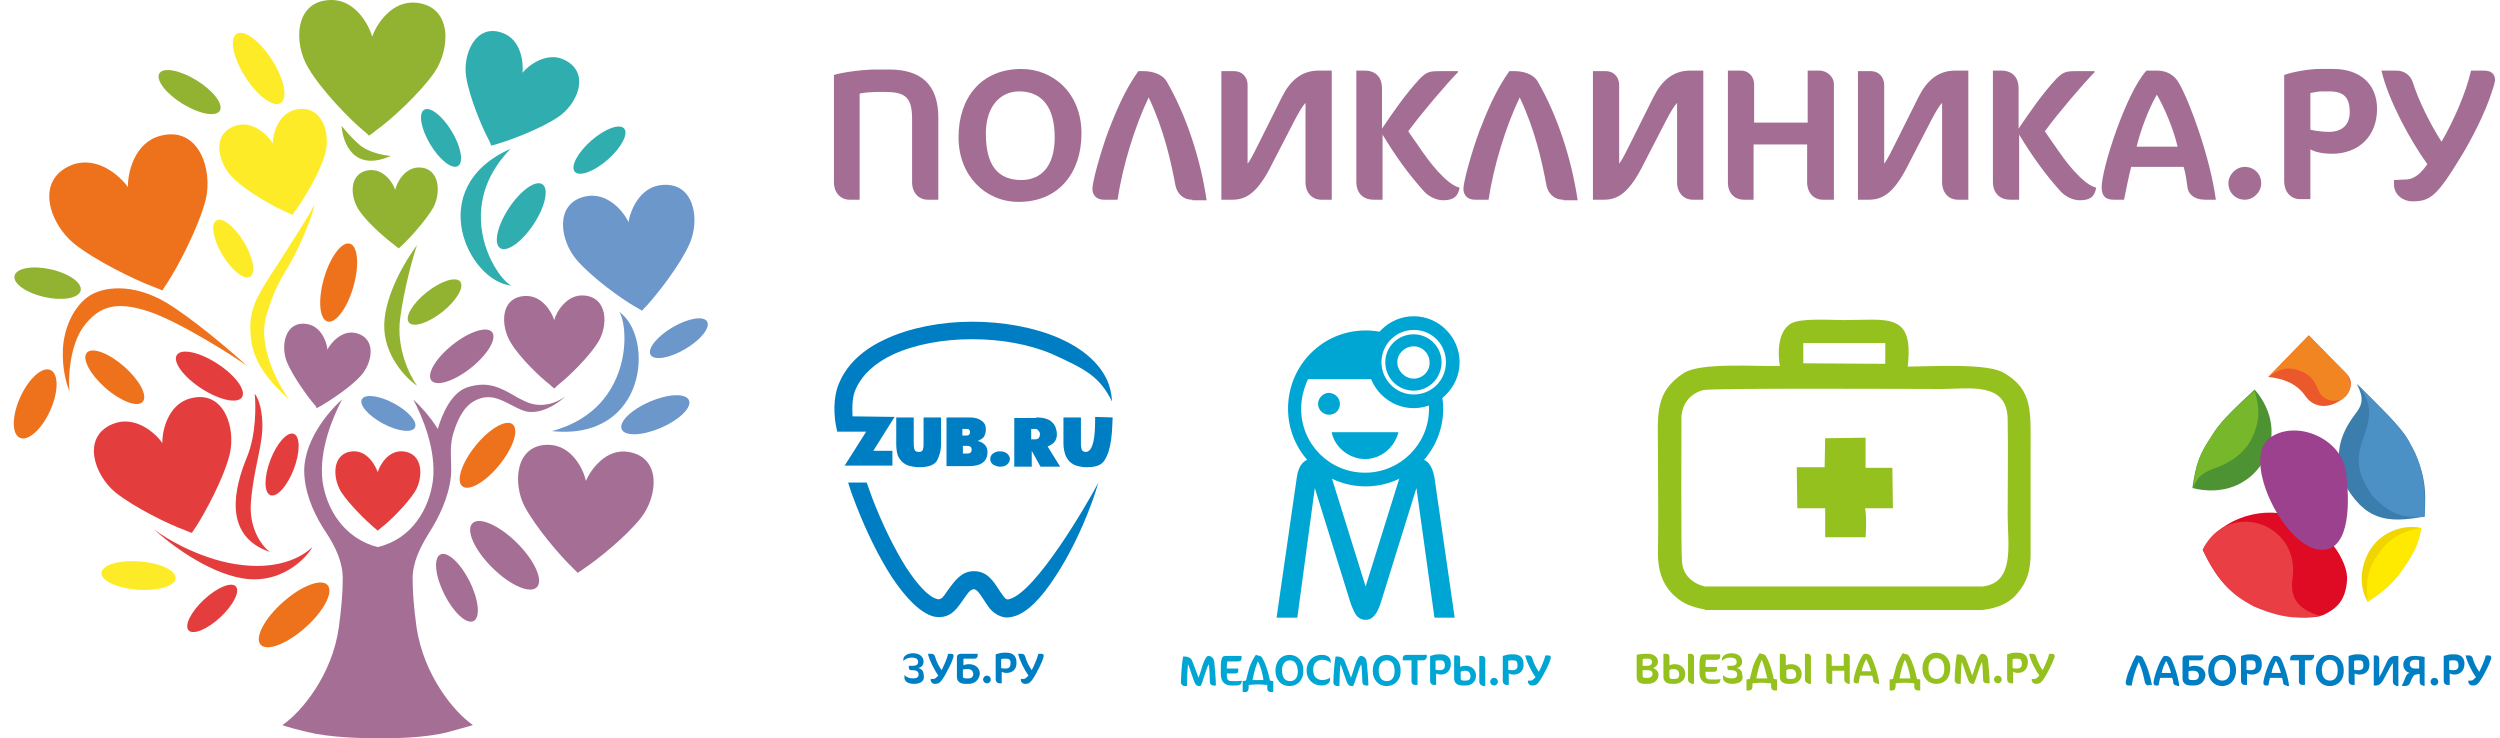 <svg width="254" height="75" viewBox="0 0 254 75" fill="none" xmlns="http://www.w3.org/2000/svg">
<path d="M94.223 20.291C93.445 20.291 92.668 19.679 92.668 18.512V12.065C92.668 9.786 91.891 9.341 89.837 9.341H89.282C88.727 9.341 87.783 9.397 87.339 9.508V20.291H86.284C85.507 20.291 84.729 19.679 84.729 18.512V7.618C85.562 7.34 87.727 7.062 88.949 7.062H90.337C93.612 7.062 95.333 8.619 95.333 11.954V20.291H94.223Z" fill="#A36D94"/>
<path d="M103.494 20.513C100.108 20.513 97.387 17.845 97.387 13.954C97.387 9.897 99.719 7.007 103.772 7.007C106.992 7.007 109.878 9.452 109.878 13.565C109.878 17.512 107.602 20.513 103.494 20.513ZM103.55 9.286C101.551 9.286 100.163 10.897 100.163 13.565C100.163 16.733 101.329 18.29 103.772 18.29C105.826 18.29 107.158 16.845 107.158 13.954C107.158 10.842 105.826 9.286 103.55 9.286Z" fill="#A36D94"/>
<path d="M121.148 20.291C120.149 20.291 119.594 19.624 119.427 18.846C118.983 16.456 118.261 13.176 116.707 9.897C115.264 12.898 114.042 16.956 113.543 20.291H112.155C111.488 20.291 110.989 19.902 110.989 19.179C110.989 18.456 111.822 15.455 112.599 13.343C113.376 11.342 114.264 9.174 115.652 7.229H116.207C117.04 7.229 118.095 7.507 118.539 8.285C120.538 11.731 121.981 16.178 122.592 20.346H121.148V20.291Z" fill="#A36D94"/>
<path d="M134.195 20.291C133.418 20.291 132.64 19.679 132.64 18.512V10.453C132.363 10.731 132.03 11.286 131.53 12.231L128.976 17.178C127.644 19.679 126.533 20.291 125.201 20.291H124.091V7.229H125.423C126.2 7.229 126.755 7.84 126.755 8.618V16.622C127.089 16.233 127.699 14.955 127.977 14.399L130.253 9.841C131.086 8.174 132.252 7.173 133.973 7.173H135.305V20.291H134.195Z" fill="#A36D94"/>
<path d="M146.63 20.346C145.964 20.346 145.242 20.013 144.743 19.512C143.077 17.678 141.745 15.789 140.468 13.676V20.291H139.58C138.303 20.291 137.803 19.401 137.803 18.512V7.173H138.636C139.913 7.173 140.412 8.007 140.412 8.952V13.065C141.578 11.342 142.8 9.563 144.243 8.007C144.965 7.285 145.242 7.229 146.297 7.229H148.129V7.34C147.074 8.396 144.41 11.509 143.077 13.343C144.354 15.122 145.52 17.122 147.241 18.512C147.63 18.79 147.907 18.957 148.296 19.068C148.129 19.957 147.685 20.346 146.63 20.346Z" fill="#A36D94"/>
<path d="M158.844 20.291C157.845 20.291 157.29 19.624 157.123 18.846C156.679 16.456 155.957 13.176 154.403 9.897C152.959 12.898 151.738 16.956 151.238 20.291H149.85C149.184 20.291 148.685 19.902 148.685 19.179C148.685 18.456 149.517 15.455 150.295 13.343C151.072 11.342 151.96 9.174 153.348 7.229H153.903C154.736 7.229 155.791 7.507 156.235 8.285C158.233 11.731 159.677 16.178 160.288 20.346H158.844V20.291Z" fill="#A36D94"/>
<path d="M171.946 20.291C171.169 20.291 170.392 19.679 170.392 18.512V10.453C170.114 10.731 169.781 11.286 169.281 12.231L166.728 17.178C165.395 19.679 164.285 20.291 162.952 20.291H161.842V7.229H163.174C163.952 7.229 164.507 7.84 164.507 8.618V16.622C164.84 16.233 165.451 14.955 165.728 14.399L168.004 9.841C168.837 8.174 170.003 7.173 171.724 7.173H173.056V20.291H171.946Z" fill="#A36D94"/>
<path d="M185.159 20.291C184.382 20.291 183.605 19.679 183.605 18.512V14.677H178.164V20.291H177.165C176.276 20.291 175.555 19.679 175.555 18.512V7.173H176.887C177.664 7.173 178.219 7.785 178.219 8.563V12.454H183.66V7.173H184.881C185.548 7.173 186.325 7.729 186.325 8.563V20.291H185.159Z" fill="#A36D94"/>
<path d="M198.872 20.291C198.094 20.291 197.317 19.679 197.317 18.512V10.453C197.04 10.731 196.706 11.286 196.207 12.231L193.653 17.178C192.321 19.679 191.21 20.291 189.878 20.291H188.768V7.229H190.1C190.877 7.229 191.432 7.84 191.432 8.618V16.622C191.765 16.233 192.376 14.955 192.654 14.399L194.93 9.841C195.763 8.174 196.929 7.173 198.65 7.173H199.982V20.291H198.872Z" fill="#A36D94"/>
<path d="M211.307 20.346C210.641 20.346 209.919 20.013 209.42 19.512C207.754 17.678 206.422 15.789 205.145 13.676V20.291H204.257C202.98 20.291 202.48 19.401 202.48 18.512V7.173H203.313C204.59 7.173 205.09 8.007 205.09 8.952V13.065C206.255 11.342 207.477 9.563 208.92 8.007C209.642 7.285 209.919 7.229 210.974 7.229H212.806V7.34C211.751 8.396 209.087 11.509 207.754 13.343C209.031 15.122 210.197 17.122 211.918 18.512C212.307 18.79 212.584 18.957 212.973 19.068C212.806 19.957 212.418 20.346 211.307 20.346Z" fill="#A36D94"/>
<path d="M224.021 20.291C222.91 20.291 222.3 19.679 222.244 19.012C222.133 18.179 222.022 17.456 221.856 16.956H216.526C216.248 18.067 216.026 19.179 215.804 20.291H214.749C213.861 20.291 213.528 19.846 213.528 19.012C213.528 17.122 216.026 9.397 218.08 7.173H219.191C220.246 7.173 220.967 7.729 221.356 8.396C222.577 10.508 224.576 16.178 225.131 20.291H224.021ZM219.135 9.619C218.358 10.953 217.525 13.065 217.081 14.899H221.245C220.801 13.009 219.857 10.842 219.135 9.619Z" fill="#A36D94"/>
<path d="M228.073 20.291C227.13 20.291 226.408 19.568 226.408 18.623C226.408 17.734 227.185 16.956 228.073 16.956C229.017 16.956 229.739 17.678 229.739 18.623C229.739 19.513 228.962 20.291 228.073 20.291Z" fill="#A36D94"/>
<path d="M236.956 15.622C236.012 15.622 235.235 15.455 234.735 15.177V20.235H233.681C232.959 20.235 232.071 19.735 232.071 18.345V7.618C232.792 7.34 234.569 7.007 235.568 7.007H237.067C239.676 7.007 241.508 8.452 241.508 11.064C241.508 13.954 239.51 15.622 236.956 15.622ZM236.678 9.286H235.846C235.513 9.286 235.068 9.397 234.735 9.452V13.176C235.179 13.287 235.957 13.399 236.623 13.399C238.011 13.399 238.733 12.62 238.733 11.398C238.733 9.897 238.122 9.286 236.678 9.286Z" fill="#A36D94"/>
<path d="M253.222 9.174C252.501 11.564 250.891 14.51 250.113 15.789C247.56 20.013 246.894 20.457 245.061 20.457C244.229 20.457 243.229 19.846 243.229 18.734V18.29L244.506 18.234C245.45 18.179 246.116 17.4 246.616 16.678C244.895 14.288 242.674 10.23 241.953 7.173H243.451C244.395 7.173 244.95 7.729 245.172 8.452C245.728 10.23 246.949 12.676 248.059 14.399C249.17 12.509 250.558 9.452 251.057 7.173H252.334C253.056 7.173 253.5 7.451 253.5 8.174C253.444 8.507 253.333 8.896 253.222 9.174Z" fill="#A36D94"/>
<path d="M92.835 69.481C92.335 69.481 91.891 69.258 91.891 68.87V68.592C92.113 68.814 92.391 68.925 92.779 68.925C93.112 68.925 93.334 68.814 93.334 68.536C93.334 68.258 93.168 68.091 92.668 68.091C92.502 68.091 92.335 68.091 92.335 67.813V67.647H92.668C93.168 67.647 93.279 67.48 93.279 67.258C93.279 66.98 93.112 66.813 92.613 66.813C92.224 66.813 91.947 66.98 91.78 67.146V66.98C91.78 66.702 92.113 66.368 92.779 66.368C93.39 66.368 93.834 66.702 93.834 67.202C93.834 67.591 93.612 67.813 93.279 67.869C93.612 67.925 93.834 68.203 93.834 68.48C94.001 69.147 93.612 69.481 92.835 69.481Z" fill="#007EC3"/>
<path d="M96.832 66.868C96.665 67.424 96.277 68.091 96.11 68.425C95.555 69.425 95.388 69.481 94.944 69.481C94.778 69.481 94.556 69.314 94.556 69.092V68.981H94.833C95.055 68.981 95.166 68.758 95.333 68.647C94.944 68.091 94.445 67.146 94.278 66.424H94.611C94.833 66.424 94.944 66.535 95 66.702C95.111 67.146 95.388 67.702 95.666 68.091C95.888 67.647 96.221 66.924 96.332 66.424H96.61C96.776 66.424 96.888 66.479 96.888 66.646C96.888 66.702 96.832 66.813 96.832 66.868Z" fill="#007EC3"/>
<path d="M98.386 69.481H98.109C97.498 69.481 97.221 69.203 97.221 68.758V66.813C97.221 66.535 97.387 66.424 97.665 66.424H99.33V66.646C99.33 66.757 99.219 66.924 98.997 66.924H97.887V67.591C97.998 67.535 98.22 67.48 98.442 67.48C99.108 67.48 99.552 67.869 99.552 68.48C99.441 69.147 98.997 69.481 98.386 69.481ZM98.331 67.98C98.164 67.98 97.942 67.98 97.831 68.036V68.758C97.831 68.869 97.998 68.925 98.164 68.925H98.386C98.719 68.925 98.886 68.758 98.886 68.425C98.831 68.147 98.664 67.98 98.331 67.98Z" fill="#007EC3"/>
<path d="M100.274 69.425C100.052 69.425 99.885 69.258 99.885 69.036C99.885 68.814 100.052 68.647 100.274 68.647C100.497 68.647 100.663 68.814 100.663 69.036C100.663 69.258 100.497 69.425 100.274 69.425Z" fill="#007EC3"/>
<path d="M102.273 68.369C102.05 68.369 101.884 68.314 101.773 68.258V69.425H101.551C101.384 69.425 101.162 69.314 101.162 68.981V66.479C101.329 66.424 101.717 66.313 101.939 66.313H102.273C102.883 66.313 103.272 66.646 103.272 67.257C103.327 67.98 102.883 68.369 102.273 68.369ZM102.217 66.924H101.995C101.939 66.924 101.828 66.924 101.717 66.98V67.869C101.828 67.924 101.995 67.924 102.162 67.924C102.495 67.924 102.661 67.758 102.661 67.48C102.717 67.035 102.55 66.924 102.217 66.924Z" fill="#007EC3"/>
<path d="M105.992 66.868C105.826 67.424 105.437 68.091 105.27 68.425C104.715 69.425 104.549 69.481 104.105 69.481C103.938 69.481 103.716 69.314 103.716 69.092V68.981H103.994C104.216 68.981 104.327 68.758 104.493 68.647C104.105 68.091 103.605 67.146 103.438 66.424H103.771C103.994 66.424 104.105 66.535 104.16 66.702C104.271 67.146 104.549 67.702 104.826 68.091C105.048 67.647 105.381 66.924 105.492 66.424H105.77C105.937 66.424 106.048 66.479 106.048 66.646C106.048 66.702 105.992 66.813 105.992 66.868Z" fill="#007EC3"/>
<path d="M167.449 69.481H167.116C166.561 69.481 166.283 69.258 166.283 68.758V66.535C166.45 66.479 166.838 66.424 167.06 66.424H167.449C168.004 66.424 168.448 66.757 168.448 67.202C168.448 67.535 168.282 67.758 167.949 67.869C168.282 67.98 168.504 68.258 168.504 68.536C168.504 69.147 168.004 69.481 167.449 69.481ZM167.394 66.924H167.171C167.116 66.924 167.005 66.924 166.894 66.98V67.647H167.338C167.616 67.647 167.838 67.535 167.838 67.257C167.838 66.98 167.616 66.924 167.394 66.924ZM167.394 68.091H166.894V68.703C166.894 68.814 167.005 68.869 167.171 68.869H167.394C167.727 68.869 167.893 68.703 167.893 68.48C167.893 68.202 167.727 68.091 167.394 68.091Z" fill="#95C11F"/>
<path d="M170.114 69.481H169.892C169.281 69.481 169.004 69.203 169.004 68.758V66.424H169.337C169.503 66.424 169.614 66.535 169.614 66.702V67.591C169.725 67.535 169.947 67.48 170.169 67.48C170.78 67.48 171.224 67.869 171.224 68.48C171.224 69.092 170.725 69.481 170.114 69.481ZM170.058 67.98C169.892 67.98 169.725 67.98 169.614 68.091V68.758C169.614 68.925 169.725 68.981 169.892 68.981H170.114C170.447 68.981 170.614 68.869 170.614 68.48C170.558 68.147 170.391 67.98 170.058 67.98ZM171.835 69.425C171.668 69.425 171.502 69.258 171.502 69.036V66.424H171.779C171.946 66.424 172.112 66.535 172.112 66.757V69.481H171.835V69.425Z" fill="#95C11F"/>
<path d="M174.777 69.092C174.777 69.314 174.666 69.481 174.111 69.481H173.778C173.056 69.481 172.668 69.092 172.668 68.314V67.758C172.668 67.48 172.668 67.146 172.723 66.924C172.779 66.535 172.945 66.479 173.167 66.479H174.777V66.702C174.777 66.924 174.666 67.035 174.389 67.035H173.334C173.278 67.257 173.278 67.535 173.278 67.758H174.444V67.98C174.444 68.202 174.333 68.258 174.056 68.258H173.278V68.425C173.278 68.981 173.445 69.036 173.944 69.036H174.167C174.389 69.036 174.611 69.036 174.833 68.981L174.777 69.092Z" fill="#95C11F"/>
<path d="M175.999 69.481C175.499 69.481 175.055 69.258 175.055 68.869V68.591C175.277 68.814 175.554 68.925 175.943 68.925C176.276 68.925 176.498 68.814 176.498 68.536C176.498 68.258 176.332 68.091 175.832 68.091C175.665 68.091 175.499 68.091 175.499 67.813V67.647H175.832C176.332 67.647 176.443 67.48 176.443 67.257C176.443 66.98 176.276 66.813 175.776 66.813C175.388 66.813 175.11 66.98 174.944 67.146V66.98C174.944 66.702 175.277 66.368 175.943 66.368C176.554 66.368 176.998 66.702 176.998 67.202C176.998 67.591 176.776 67.813 176.443 67.869C176.776 67.924 176.998 68.202 176.998 68.48C177.22 69.147 176.776 69.481 175.999 69.481Z" fill="#95C11F"/>
<path d="M178.885 66.424C179.163 66.424 179.385 66.535 179.441 66.702C179.829 67.369 180.051 68.202 180.218 68.981C180.329 68.981 180.44 69.036 180.551 69.036V70.148H180.329C180.051 70.148 179.94 69.981 179.94 69.759V69.425C179.774 69.425 179.385 69.37 179.163 69.37H178.774C178.608 69.37 178.164 69.425 178.053 69.425V69.703C178.053 69.981 177.942 70.148 177.72 70.148H177.442V69.036C177.498 69.036 177.664 68.981 177.775 68.981C177.886 68.536 177.997 68.147 178.108 67.702C178.275 67.202 178.552 66.702 178.774 66.368H178.885V66.424ZM178.996 67.035C178.774 67.424 178.552 68.369 178.441 68.925C178.552 68.925 178.719 68.925 178.83 68.925H179.219C179.33 68.925 179.441 68.925 179.552 68.925C179.441 68.425 179.219 67.535 178.996 67.035Z" fill="#95C11F"/>
<path d="M181.994 69.481H181.717C181.106 69.481 180.828 69.203 180.828 68.758V66.424H181.162C181.328 66.424 181.439 66.535 181.439 66.702V67.591C181.55 67.535 181.772 67.48 181.994 67.48C182.605 67.48 183.049 67.869 183.049 68.48C183.049 69.092 182.605 69.481 181.994 69.481ZM181.939 67.98C181.772 67.98 181.606 67.98 181.495 68.091V68.758C181.495 68.925 181.606 68.981 181.772 68.981H181.994C182.327 68.981 182.494 68.869 182.494 68.48C182.438 68.147 182.272 67.98 181.939 67.98ZM183.715 69.425C183.549 69.425 183.382 69.258 183.382 69.036V66.424H183.66C183.826 66.424 183.993 66.535 183.993 66.757V69.481H183.715V69.425Z" fill="#95C11F"/>
<path d="M187.713 69.425C187.546 69.425 187.38 69.258 187.38 69.036V68.147H186.158V69.481H185.936C185.714 69.481 185.547 69.314 185.547 69.092V66.424H185.825C185.992 66.424 186.103 66.591 186.103 66.757V67.647H187.324V66.424H187.602C187.768 66.424 187.935 66.535 187.935 66.757V69.481H187.713V69.425Z" fill="#95C11F"/>
<path d="M190.71 69.425C190.433 69.425 190.322 69.258 190.322 69.147C190.322 68.925 190.266 68.814 190.211 68.647H188.989C188.934 68.925 188.878 69.147 188.823 69.425H188.601C188.379 69.425 188.323 69.314 188.323 69.147C188.323 68.703 188.878 66.924 189.378 66.424H189.6C189.822 66.424 189.989 66.535 190.1 66.702C190.377 67.202 190.821 68.48 190.933 69.481H190.71V69.425ZM189.6 66.98C189.434 67.313 189.212 67.758 189.156 68.202H190.1C189.989 67.758 189.767 67.257 189.6 66.98Z" fill="#95C11F"/>
<path d="M193.431 66.424C193.708 66.424 193.931 66.535 193.986 66.702C194.375 67.369 194.597 68.202 194.763 68.981C194.874 68.981 194.985 69.036 195.096 69.036V70.148H194.874C194.597 70.148 194.486 69.981 194.486 69.759V69.425C194.319 69.425 193.931 69.37 193.708 69.37H193.32C193.153 69.37 192.709 69.425 192.598 69.425V69.703C192.598 69.981 192.487 70.148 192.265 70.148H191.987V69.036C192.043 69.036 192.21 68.981 192.321 68.981C192.432 68.536 192.543 68.147 192.654 67.702C192.82 67.202 193.098 66.702 193.32 66.368H193.431V66.424ZM193.542 67.035C193.32 67.424 193.098 68.369 192.987 68.925C193.098 68.925 193.264 68.925 193.375 68.925H193.764C193.875 68.925 193.986 68.925 194.097 68.925C194.042 68.425 193.819 67.535 193.542 67.035Z" fill="#95C11F"/>
<path d="M196.706 69.481C195.929 69.481 195.318 68.869 195.318 67.924C195.318 66.98 195.874 66.313 196.762 66.313C197.484 66.313 198.15 66.868 198.15 67.869C198.15 68.814 197.65 69.481 196.706 69.481ZM196.706 66.868C196.262 66.868 195.929 67.257 195.929 67.869C195.929 68.591 196.207 68.981 196.762 68.981C197.206 68.981 197.539 68.647 197.539 67.98C197.539 67.257 197.261 66.868 196.706 66.868Z" fill="#95C11F"/>
<path d="M201.869 69.425C201.647 69.425 201.481 69.314 201.481 69.036C201.481 68.647 201.425 67.535 201.37 67.257C201.314 67.369 201.259 67.48 201.203 67.591L200.759 68.925C200.703 69.147 200.592 69.37 200.537 69.481H200.426C200.204 69.481 200.037 69.314 199.926 68.981L199.482 67.702C199.427 67.535 199.371 67.369 199.316 67.257C199.26 67.702 199.205 68.925 199.205 69.481H198.982C198.76 69.481 198.594 69.314 198.594 69.092C198.594 68.425 198.705 67.035 198.816 66.479H198.927C199.371 66.479 199.649 66.646 199.76 66.98L200.204 68.147C200.315 68.425 200.37 68.591 200.37 68.703C200.37 68.591 200.426 68.48 200.481 68.369L200.815 67.313C200.981 66.813 201.148 66.535 201.314 66.424H201.37C201.703 66.424 201.925 66.646 201.98 67.035C202.036 67.535 202.147 68.814 202.147 69.425H201.869Z" fill="#95C11F"/>
<path d="M202.98 69.425C202.758 69.425 202.591 69.258 202.591 69.036C202.591 68.814 202.758 68.647 202.98 68.647C203.203 68.647 203.369 68.814 203.369 69.036C203.369 69.258 203.203 69.425 202.98 69.425Z" fill="#95C11F"/>
<path d="M205.034 68.369C204.812 68.369 204.645 68.314 204.534 68.258V69.425H204.312C204.146 69.425 203.924 69.314 203.924 68.981V66.479C204.09 66.424 204.479 66.313 204.701 66.313H205.034C205.645 66.313 206.033 66.646 206.033 67.257C206.033 67.98 205.589 68.369 205.034 68.369ZM204.978 66.924H204.756C204.701 66.924 204.59 66.924 204.479 66.98V67.869C204.59 67.924 204.756 67.924 204.923 67.924C205.256 67.924 205.423 67.758 205.423 67.48C205.423 67.035 205.256 66.924 204.978 66.924Z" fill="#95C11F"/>
<path d="M208.698 66.868C208.531 67.424 208.143 68.091 207.976 68.425C207.421 69.425 207.255 69.481 206.81 69.481C206.644 69.481 206.422 69.314 206.422 69.092V68.981H206.699C206.921 68.981 207.032 68.758 207.199 68.647C206.81 68.091 206.311 67.146 206.144 66.424H206.477C206.699 66.424 206.81 66.535 206.866 66.702C206.977 67.146 207.254 67.702 207.532 68.091C207.754 67.647 208.087 66.924 208.198 66.424H208.476C208.642 66.424 208.753 66.479 208.753 66.646C208.753 66.702 208.753 66.813 208.698 66.868Z" fill="#95C11F"/>
<path d="M218.302 69.647C218.08 69.647 217.969 69.481 217.914 69.314C217.803 68.758 217.636 67.98 217.303 67.257C216.97 67.98 216.692 68.925 216.581 69.647H216.248C216.082 69.647 215.971 69.536 215.971 69.37C215.971 69.203 216.137 68.48 216.359 68.036C216.526 67.591 216.748 67.091 217.026 66.591H217.137C217.303 66.591 217.581 66.646 217.692 66.813C218.136 67.591 218.469 68.647 218.635 69.592H218.302V69.647Z" fill="#007EC3"/>
<path d="M221.189 69.647C220.912 69.647 220.801 69.481 220.801 69.37C220.801 69.147 220.745 69.036 220.69 68.869H219.468C219.413 69.147 219.357 69.37 219.302 69.647H219.08C218.858 69.647 218.802 69.536 218.802 69.37C218.802 68.925 219.357 67.146 219.857 66.646H220.079C220.301 66.646 220.468 66.757 220.579 66.924C220.856 67.424 221.3 68.703 221.411 69.703H221.189V69.647ZM220.079 67.146C219.912 67.48 219.69 67.924 219.635 68.369H220.579C220.468 67.924 220.245 67.424 220.079 67.146Z" fill="#007EC3"/>
<path d="M222.91 69.647H222.633C222.022 69.647 221.745 69.37 221.745 68.925V66.98C221.745 66.702 221.911 66.591 222.189 66.591H223.854V66.813C223.854 66.924 223.743 67.091 223.521 67.091H222.411V67.758C222.522 67.702 222.744 67.647 222.966 67.647C223.632 67.647 224.076 68.036 224.076 68.647C223.965 69.314 223.521 69.647 222.91 69.647ZM222.855 68.147C222.688 68.147 222.466 68.147 222.355 68.202V68.925C222.355 69.036 222.522 69.092 222.688 69.092H222.91C223.243 69.092 223.41 68.925 223.41 68.591C223.354 68.314 223.188 68.147 222.855 68.147Z" fill="#007EC3"/>
<path d="M225.742 69.703C224.964 69.703 224.354 69.092 224.354 68.147C224.354 67.202 224.909 66.535 225.797 66.535C226.519 66.535 227.185 67.091 227.185 68.091C227.185 68.98 226.685 69.703 225.742 69.703ZM225.742 67.035C225.298 67.035 224.964 67.424 224.964 68.036C224.964 68.758 225.242 69.147 225.797 69.147C226.241 69.147 226.574 68.814 226.574 68.147C226.574 67.424 226.297 67.035 225.742 67.035Z" fill="#007EC3"/>
<path d="M228.795 68.536C228.573 68.536 228.406 68.48 228.295 68.425V69.592H228.073C227.907 69.592 227.685 69.481 227.685 69.147V66.646C227.851 66.591 228.24 66.479 228.462 66.479H228.795C229.406 66.479 229.794 66.813 229.794 67.424C229.85 68.147 229.406 68.536 228.795 68.536ZM228.74 67.091H228.517C228.462 67.091 228.351 67.091 228.24 67.146V68.036C228.351 68.091 228.517 68.091 228.684 68.091C229.017 68.091 229.184 67.924 229.184 67.647C229.184 67.202 229.073 67.091 228.74 67.091Z" fill="#007EC3"/>
<path d="M232.348 69.647C232.071 69.647 231.96 69.481 231.96 69.37C231.96 69.147 231.904 69.036 231.848 68.869H230.627C230.572 69.147 230.516 69.37 230.461 69.647H230.239C230.016 69.647 229.961 69.536 229.961 69.37C229.961 68.925 230.516 67.146 231.016 66.646H231.238C231.46 66.646 231.626 66.757 231.737 66.924C232.015 67.424 232.459 68.703 232.57 69.703H232.348V69.647ZM231.238 67.146C231.071 67.48 230.849 67.924 230.794 68.369H231.737C231.626 67.924 231.404 67.424 231.238 67.146Z" fill="#007EC3"/>
<path d="M234.735 67.091H234.18V69.592H233.958C233.736 69.592 233.57 69.481 233.57 69.203V67.091H232.681V66.868C232.681 66.702 232.792 66.535 233.07 66.535H235.124V66.702C235.069 66.924 234.902 67.091 234.735 67.091Z" fill="#007EC3"/>
<path d="M236.678 69.703C235.901 69.703 235.291 69.092 235.291 68.147C235.291 67.202 235.846 66.535 236.734 66.535C237.456 66.535 238.122 67.091 238.122 68.091C238.177 68.98 237.622 69.703 236.678 69.703ZM236.678 67.035C236.234 67.035 235.901 67.424 235.901 68.036C235.901 68.758 236.179 69.147 236.734 69.147C237.178 69.147 237.511 68.814 237.511 68.147C237.511 67.424 237.234 67.035 236.678 67.035Z" fill="#007EC3"/>
<path d="M239.732 68.536C239.51 68.536 239.343 68.48 239.232 68.425V69.592H239.01C238.844 69.592 238.622 69.481 238.622 69.147V66.646C238.788 66.591 239.177 66.479 239.399 66.479H239.732C240.343 66.479 240.731 66.813 240.731 67.424C240.787 68.147 240.343 68.536 239.732 68.536ZM239.676 67.091H239.454C239.399 67.091 239.288 67.091 239.177 67.146V68.036C239.288 68.091 239.454 68.091 239.621 68.091C239.954 68.091 240.121 67.924 240.121 67.647C240.121 67.202 240.01 67.091 239.676 67.091Z" fill="#007EC3"/>
<path d="M243.451 69.647C243.285 69.647 243.118 69.481 243.118 69.258V67.369C243.063 67.424 242.952 67.591 242.841 67.758L242.23 68.925C241.953 69.481 241.675 69.647 241.397 69.647H241.175V66.591H241.453C241.619 66.591 241.73 66.757 241.73 66.924V68.814C241.786 68.703 241.953 68.425 242.008 68.314L242.508 67.257C242.674 66.868 242.952 66.646 243.34 66.646H243.674V69.703H243.451V69.647Z" fill="#007EC3"/>
<path d="M246.227 69.647C245.95 69.647 245.839 69.481 245.839 69.258V68.48C245.783 68.48 245.617 68.48 245.506 68.536C245.339 68.536 245.228 68.591 245.061 68.925L244.839 69.425C244.784 69.592 244.562 69.703 244.34 69.703C244.229 69.703 244.062 69.703 244.007 69.647C244.062 69.592 244.118 69.481 244.173 69.37L244.395 68.814C244.506 68.591 244.562 68.425 244.839 68.369C244.506 68.314 244.173 67.98 244.173 67.535C244.173 66.98 244.617 66.646 245.228 66.646H245.506C245.728 66.646 246.172 66.702 246.338 66.757V69.703H246.227V69.647ZM245.839 67.091C245.783 67.091 245.617 67.035 245.561 67.035H245.339C245.061 67.035 244.839 67.202 244.839 67.48C244.839 67.758 245.061 67.924 245.339 67.924C245.506 67.924 245.672 67.924 245.783 67.924V67.091H245.839Z" fill="#007EC3"/>
<path d="M247.338 69.647C247.116 69.647 246.949 69.481 246.949 69.258C246.949 69.036 247.116 68.869 247.338 68.869C247.561 68.869 247.727 69.036 247.727 69.258C247.727 69.481 247.561 69.647 247.338 69.647Z" fill="#007EC3"/>
<path d="M249.392 68.536C249.17 68.536 249.003 68.48 248.892 68.425V69.592H248.67C248.503 69.592 248.281 69.481 248.281 69.147V66.646C248.448 66.591 248.837 66.479 249.059 66.479H249.392C250.002 66.479 250.391 66.813 250.391 67.424C250.391 68.147 249.947 68.536 249.392 68.536ZM249.336 67.091H249.114C249.059 67.091 248.948 67.091 248.837 67.146V68.036C248.948 68.091 249.114 68.091 249.281 68.091C249.614 68.091 249.78 67.924 249.78 67.647C249.78 67.202 249.614 67.091 249.336 67.091Z" fill="#007EC3"/>
<path d="M253.056 67.035C252.889 67.591 252.501 68.258 252.334 68.591C251.779 69.592 251.612 69.647 251.168 69.647C251.002 69.647 250.78 69.481 250.78 69.258V69.147H251.057C251.279 69.147 251.39 68.925 251.557 68.814C251.168 68.258 250.669 67.313 250.502 66.591H250.835C251.057 66.591 251.168 66.702 251.224 66.868C251.335 67.313 251.612 67.869 251.89 68.258C252.112 67.813 252.445 67.091 252.556 66.591H252.834C253 66.591 253.111 66.646 253.111 66.813C253.111 66.868 253.111 66.98 253.056 67.035Z" fill="#007EC3"/>
<path d="M123.313 69.647C123.091 69.647 122.925 69.536 122.925 69.258C122.925 68.869 122.869 67.758 122.814 67.48C122.758 67.591 122.703 67.702 122.647 67.813L122.203 69.147C122.148 69.37 122.037 69.592 121.981 69.703H121.814C121.592 69.703 121.426 69.536 121.315 69.203L120.871 67.924C120.815 67.758 120.76 67.591 120.704 67.48C120.649 67.924 120.593 69.147 120.593 69.703H120.371C120.149 69.703 119.982 69.536 119.982 69.314C119.982 68.647 120.093 67.257 120.204 66.702H120.316C120.76 66.702 121.037 66.868 121.148 67.202L121.592 68.369C121.703 68.647 121.759 68.814 121.759 68.925C121.759 68.814 121.814 68.703 121.87 68.591L122.203 67.535C122.37 67.035 122.536 66.757 122.703 66.646H122.758C123.091 66.646 123.313 66.868 123.369 67.257C123.424 67.758 123.535 69.036 123.535 69.647H123.313Z" fill="#00A6D3"/>
<path d="M126.145 69.258C126.145 69.481 126.034 69.647 125.479 69.647H125.145C124.424 69.647 124.035 69.258 124.035 68.48V67.924C124.035 67.647 124.035 67.313 124.091 67.091C124.146 66.702 124.313 66.646 124.535 66.646H126.145V66.868C126.145 67.091 126.034 67.202 125.756 67.202H124.701C124.646 67.424 124.646 67.702 124.646 67.924H125.812V68.147C125.812 68.369 125.701 68.425 125.423 68.425H124.646V68.591C124.646 69.147 124.812 69.203 125.312 69.203H125.534C125.756 69.203 125.978 69.203 126.2 69.147L126.145 69.258Z" fill="#00A6D3"/>
<path d="M127.699 66.59C127.977 66.59 128.199 66.702 128.254 66.868C128.643 67.535 128.865 68.369 129.032 69.147C129.143 69.147 129.254 69.203 129.365 69.203V70.314H129.143C128.865 70.314 128.754 70.148 128.754 69.925V69.592C128.587 69.592 128.199 69.536 127.977 69.536H127.588C127.422 69.536 126.977 69.592 126.866 69.592V69.87C126.866 70.148 126.755 70.314 126.533 70.314H126.256V69.203C126.311 69.203 126.478 69.147 126.589 69.147C126.7 68.703 126.811 68.314 126.922 67.869C127.088 67.369 127.366 66.868 127.588 66.535H127.699V66.59ZM127.81 67.202C127.588 67.591 127.366 68.536 127.255 69.092C127.366 69.092 127.533 69.092 127.644 69.092H128.032C128.143 69.092 128.254 69.092 128.365 69.092C128.31 68.591 128.088 67.702 127.81 67.202Z" fill="#00A6D3"/>
<path d="M130.975 69.703C130.197 69.703 129.587 69.092 129.587 68.147C129.587 67.202 130.142 66.535 131.03 66.535C131.752 66.535 132.418 67.091 132.418 68.091C132.474 68.98 131.918 69.703 130.975 69.703ZM131.03 67.091C130.586 67.091 130.253 67.48 130.253 68.091C130.253 68.814 130.531 69.203 131.086 69.203C131.53 69.203 131.863 68.869 131.863 68.202C131.807 67.424 131.53 67.091 131.03 67.091Z" fill="#00A6D3"/>
<path d="M135.194 67.369C135.027 67.146 134.639 67.035 134.361 67.035C133.806 67.035 133.417 67.424 133.417 68.036C133.417 68.758 133.806 69.092 134.361 69.092C134.639 69.092 135.027 68.98 135.138 68.814V69.036C135.138 69.481 134.639 69.647 134.25 69.647C133.417 69.647 132.751 69.036 132.751 68.147C132.751 67.202 133.362 66.535 134.306 66.535C134.805 66.535 135.194 66.757 135.194 67.146V67.369Z" fill="#00A6D3"/>
<path d="M138.803 69.647C138.58 69.647 138.414 69.536 138.414 69.258C138.414 68.869 138.358 67.758 138.303 67.48C138.247 67.591 138.192 67.702 138.136 67.813L137.692 69.147C137.637 69.37 137.526 69.592 137.47 69.703H137.304C137.082 69.703 136.915 69.536 136.804 69.203L136.36 67.924C136.304 67.758 136.249 67.591 136.193 67.48C136.138 67.924 136.082 69.147 136.082 69.703H135.86C135.638 69.703 135.472 69.536 135.472 69.314C135.472 68.647 135.583 67.257 135.694 66.702H135.805C136.249 66.702 136.526 66.868 136.637 67.202L137.082 68.369C137.193 68.647 137.248 68.814 137.248 68.925C137.248 68.814 137.304 68.703 137.359 68.591L137.692 67.535C137.859 67.035 138.025 66.757 138.192 66.646H138.247C138.58 66.646 138.803 66.868 138.858 67.257C138.914 67.758 139.025 69.036 139.025 69.647H138.803Z" fill="#00A6D3"/>
<path d="M140.857 69.703C140.079 69.703 139.469 69.092 139.469 68.147C139.469 67.202 140.024 66.535 140.912 66.535C141.634 66.535 142.3 67.091 142.3 68.091C142.356 68.98 141.8 69.703 140.857 69.703ZM140.857 67.091C140.413 67.091 140.079 67.48 140.079 68.091C140.079 68.814 140.357 69.203 140.912 69.203C141.356 69.203 141.689 68.869 141.689 68.202C141.689 67.424 141.412 67.091 140.857 67.091Z" fill="#00A6D3"/>
<path d="M144.576 67.091H144.021V69.592H143.799C143.577 69.592 143.41 69.481 143.41 69.203V67.091H142.522V66.868C142.522 66.702 142.633 66.535 142.911 66.535H144.965V66.702C144.965 66.924 144.798 67.091 144.576 67.091Z" fill="#00A6D3"/>
<path d="M146.408 68.536C146.186 68.536 146.02 68.48 145.909 68.425V69.592H145.687C145.52 69.592 145.298 69.481 145.298 69.147V66.646C145.465 66.591 145.853 66.479 146.075 66.479H146.408C147.019 66.479 147.408 66.813 147.408 67.424C147.408 68.147 146.963 68.536 146.408 68.536ZM146.353 67.091H146.131C146.075 67.091 145.964 67.091 145.853 67.146V68.036C145.964 68.091 146.131 68.091 146.297 68.091C146.63 68.091 146.797 67.924 146.797 67.647C146.797 67.202 146.63 67.091 146.353 67.091Z" fill="#00A6D3"/>
<path d="M148.907 69.647H148.629C148.018 69.647 147.741 69.37 147.741 68.925V66.591H148.074C148.24 66.591 148.351 66.702 148.351 66.868V67.758C148.462 67.702 148.685 67.647 148.907 67.647C149.517 67.647 149.961 68.036 149.961 68.647C149.961 69.258 149.517 69.647 148.907 69.647ZM148.851 68.147C148.685 68.147 148.518 68.147 148.407 68.258V68.925C148.407 69.092 148.518 69.147 148.684 69.147H148.907C149.24 69.147 149.406 69.036 149.406 68.647C149.351 68.314 149.184 68.147 148.851 68.147ZM150.628 69.647C150.461 69.647 150.294 69.481 150.294 69.258V66.646H150.572C150.739 66.646 150.905 66.757 150.905 66.98V69.703H150.628V69.647Z" fill="#00A6D3"/>
<path d="M151.794 69.647C151.572 69.647 151.405 69.481 151.405 69.258C151.405 69.036 151.572 68.869 151.794 68.869C152.016 68.869 152.183 69.036 152.183 69.258C152.183 69.481 152.016 69.647 151.794 69.647Z" fill="#00A6D3"/>
<path d="M153.792 68.536C153.57 68.536 153.403 68.48 153.292 68.425V69.592H153.07C152.904 69.592 152.682 69.481 152.682 69.147V66.646C152.848 66.591 153.237 66.479 153.459 66.479H153.792C154.403 66.479 154.791 66.813 154.791 67.424C154.847 68.147 154.403 68.536 153.792 68.536ZM153.736 67.091H153.514C153.459 67.091 153.348 67.091 153.237 67.146V68.036C153.348 68.091 153.514 68.091 153.681 68.091C154.014 68.091 154.181 67.924 154.181 67.647C154.181 67.202 154.07 67.091 153.736 67.091Z" fill="#00A6D3"/>
<path d="M157.512 67.035C157.345 67.591 156.956 68.258 156.79 68.591C156.235 69.592 156.068 69.647 155.624 69.647C155.458 69.647 155.235 69.481 155.235 69.258V69.147H155.513C155.735 69.147 155.846 68.925 156.013 68.814C155.624 68.258 155.124 67.313 154.958 66.591H155.291C155.513 66.591 155.624 66.702 155.68 66.868C155.791 67.313 156.068 67.869 156.346 68.258C156.568 67.813 156.901 67.091 157.012 66.591H157.29C157.456 66.591 157.567 66.646 157.567 66.813C157.567 66.868 157.512 66.98 157.512 67.035Z" fill="#00A6D3"/>
<path fill-rule="evenodd" clip-rule="evenodd" d="M143.633 32.13C141.079 32.13 138.969 34.242 138.969 36.799C138.969 39.355 141.079 41.468 143.633 41.468C146.186 41.468 148.296 39.355 148.296 36.799C148.296 34.242 146.186 32.13 143.633 32.13ZM143.633 40.078C141.8 40.078 140.357 38.577 140.357 36.799C140.357 34.964 141.856 33.519 143.633 33.519C145.465 33.519 146.908 34.964 146.908 36.799C146.908 38.633 145.465 40.078 143.633 40.078Z" fill="#00A6D3"/>
<path fill-rule="evenodd" clip-rule="evenodd" d="M143.632 33.964C142.022 33.964 140.746 35.242 140.746 36.798C140.746 38.41 142.022 39.689 143.632 39.689C145.187 39.689 146.464 38.41 146.464 36.798C146.464 35.242 145.187 33.964 143.632 33.964ZM143.632 38.466C142.744 38.466 141.967 37.688 141.967 36.798C141.967 35.909 142.744 35.187 143.632 35.187C144.521 35.187 145.242 35.909 145.242 36.798C145.298 37.688 144.576 38.466 143.632 38.466Z" fill="#00A6D3"/>
<path fill-rule="evenodd" clip-rule="evenodd" d="M136.138 41.023C136.138 41.634 135.694 42.135 135.027 42.135C134.472 42.135 133.917 41.69 133.917 41.023C133.917 40.467 134.417 39.911 135.027 39.911C135.694 39.967 136.138 40.467 136.138 41.023Z" fill="#00A6D3"/>
<path fill-rule="evenodd" clip-rule="evenodd" d="M142.078 43.913C141.689 45.469 140.301 46.637 138.691 46.637C137.081 46.637 135.638 45.469 135.305 43.969V43.913H142.078Z" fill="#00A6D3"/>
<path fill-rule="evenodd" clip-rule="evenodd" d="M129.698 62.755L131.752 48.526C131.919 47.248 132.529 46.581 133.473 46.581C134.25 46.581 134.861 47.137 135.194 48.193L138.747 59.587L142.3 48.193C142.633 47.137 143.188 46.581 144.021 46.581C144.965 46.581 145.52 47.248 145.742 48.526L147.796 62.755H145.742L143.91 49.583L140.246 61.366C139.857 62.477 139.413 62.978 138.747 62.978C138.358 62.978 138.081 62.811 137.859 62.589C137.637 62.311 137.47 61.922 137.248 61.366L133.584 49.583L131.808 62.755H129.698Z" fill="#00A6D3"/>
<path fill-rule="evenodd" clip-rule="evenodd" d="M145.076 40.245C145.131 40.634 145.187 41.078 145.187 41.523C145.187 45.136 142.245 48.026 138.691 48.026C135.083 48.026 132.196 45.136 132.196 41.523C132.196 40.467 132.474 39.467 132.862 38.577C132.918 38.577 132.918 38.522 132.918 38.522H140.635C140.357 38.021 140.246 37.466 140.246 36.854C140.246 35.743 140.746 34.742 141.523 34.075C140.635 33.742 139.746 33.575 138.747 33.575C134.361 33.575 130.864 37.132 130.864 41.523C130.864 45.858 134.361 49.416 138.747 49.416C143.133 49.416 146.63 45.858 146.63 41.523C146.63 40.801 146.519 40.134 146.353 39.467C145.964 39.8 145.576 40.022 145.076 40.245Z" fill="#00A6D3"/>
<path fill-rule="evenodd" clip-rule="evenodd" d="M98.942 58.031C100.274 58.031 100.885 58.976 101.495 59.921C101.773 60.31 101.995 60.699 102.162 60.81C102.273 60.921 102.439 60.921 102.55 60.866C105.215 60.199 110.434 51.25 111.599 49.027C111.377 49.749 111.155 50.472 110.878 51.194C109.878 53.918 108.546 56.586 107.214 58.587C105.826 60.754 104.327 62.311 102.939 62.644C102.328 62.811 101.828 62.755 101.273 62.422C100.663 62.088 100.329 61.533 99.941 60.921C99.608 60.421 99.275 59.865 98.942 59.865C98.553 59.865 98.22 60.421 97.831 60.977C97.443 61.533 97.054 62.088 96.499 62.422C95.999 62.7 95.444 62.755 94.889 62.644C93.556 62.311 92.058 60.81 90.614 58.642C89.282 56.586 88.005 53.973 86.95 51.25C86.672 50.527 86.395 49.805 86.173 49.027H88.06C88.227 49.527 88.449 50.083 88.615 50.583C89.615 53.195 90.836 55.697 92.058 57.642C93.223 59.42 94.334 60.643 95.222 60.866C95.388 60.921 95.499 60.866 95.611 60.81C95.833 60.699 96.055 60.31 96.332 59.921C96.999 59.031 97.665 58.031 98.942 58.031ZM85.784 47.359L88.005 43.858H85.062C84.674 42.301 84.618 40.3 85.284 38.855C86.117 36.91 87.783 35.465 89.948 34.464C92.446 33.297 95.611 32.685 98.775 32.685C101.884 32.685 105.048 33.241 107.602 34.353C109.878 35.353 111.655 36.799 112.488 38.633C112.765 39.244 112.932 39.967 112.987 40.8C111.71 38.244 110.322 37.521 106.88 35.965C104.549 34.964 101.662 34.464 98.775 34.464C95.888 34.464 93.001 34.964 90.725 36.02C88.949 36.854 87.616 38.021 86.95 39.522C86.617 40.189 86.561 41.19 86.617 42.301L90.892 42.357L88.727 45.803H90.67V47.304H85.784V47.359ZM91.058 45.08V42.412H92.835V45.08C92.835 45.414 92.89 45.636 92.946 45.747C93.001 45.858 93.168 45.914 93.334 45.914C93.445 45.914 93.556 45.914 93.612 45.858C93.723 45.803 93.778 45.692 93.778 45.581C93.834 45.469 93.834 45.303 93.834 45.08V42.412H95.611V45.08C95.611 45.803 95.444 46.359 95.166 46.859C94.833 47.304 94.223 47.47 93.334 47.47C93.057 47.47 92.779 47.415 92.502 47.359C92.224 47.304 92.002 47.192 91.78 47.026C91.558 46.859 91.391 46.637 91.225 46.303C91.114 45.97 91.058 45.581 91.058 45.08ZM96.166 47.359V42.412H98.553C99.053 42.412 99.441 42.524 99.719 42.746C100.052 42.968 100.163 43.246 100.163 43.635C100.163 43.969 100.052 44.247 99.941 44.413C99.774 44.58 99.608 44.691 99.33 44.802C99.996 44.969 100.329 45.358 100.329 45.914C100.329 46.859 99.719 47.359 98.442 47.359H96.166ZM98.22 44.247C98.442 44.247 98.553 44.135 98.553 43.858C98.553 43.746 98.497 43.691 98.442 43.635C98.386 43.58 98.275 43.58 98.22 43.58H97.776V44.247H98.22ZM98.275 46.081C98.553 46.081 98.719 45.97 98.719 45.692C98.719 45.414 98.553 45.303 98.275 45.303H97.831V46.081H98.275ZM101.606 45.858C101.884 45.858 102.106 45.914 102.328 46.081C102.495 46.248 102.606 46.414 102.606 46.637C102.606 46.859 102.495 47.026 102.328 47.192C102.106 47.359 101.884 47.415 101.606 47.415C101.329 47.415 101.107 47.304 100.885 47.192C100.663 47.026 100.607 46.803 100.607 46.637C100.607 46.414 100.718 46.192 100.885 46.081C101.107 45.914 101.329 45.858 101.606 45.858ZM105.27 42.412C105.715 42.412 106.103 42.468 106.381 42.579C106.714 42.69 106.936 42.913 107.103 43.135C107.269 43.413 107.38 43.746 107.38 44.135C107.38 44.747 107.047 45.136 106.436 45.358L107.713 47.415H105.715L104.826 45.803V47.415H103.05V42.468H105.27V42.412ZM104.826 44.636H105.159C105.493 44.636 105.659 44.469 105.659 44.08C105.659 43.969 105.604 43.858 105.493 43.746C105.437 43.635 105.326 43.58 105.159 43.58H104.771V44.636H104.826ZM108.046 45.08V42.412H109.823V45.08C109.823 45.414 109.878 45.636 109.934 45.747C110.045 45.858 110.156 45.914 110.322 45.914C111.322 45.914 111.266 43.079 111.266 42.357L113.043 42.412C112.987 43.691 112.987 45.692 112.155 46.859C111.821 47.304 111.266 47.47 110.322 47.47C110.045 47.47 109.767 47.415 109.545 47.359C109.268 47.304 109.046 47.192 108.824 47.026C108.601 46.859 108.435 46.637 108.268 46.303C108.157 45.97 108.046 45.581 108.046 45.08Z" fill="#007EC3"/>
<path fill-rule="evenodd" clip-rule="evenodd" d="M182.605 51.639H185.437V54.585H189.545C189.6 53.751 189.656 52.473 189.489 51.639H192.321L192.265 47.526H189.545V44.469L185.437 44.525L185.381 47.47H182.55L182.605 51.639Z" fill="#95C11F"/>
<path fill-rule="evenodd" clip-rule="evenodd" d="M206.311 45.692C206.311 41.745 206.533 39.633 203.646 37.91C201.981 36.854 196.262 37.243 193.82 37.243C194.486 31.685 191.765 32.519 187.324 32.519C185.992 32.519 182.994 32.297 181.995 32.852C180.607 33.63 180.607 35.854 180.829 37.188C178.386 37.243 172.723 36.799 171.058 37.91C168.06 39.856 168.448 42.19 168.448 45.803C168.448 49.305 168.504 52.806 168.448 56.252C168.448 57.975 168.893 59.198 169.781 60.199C170.614 61.088 171.557 61.644 173.223 61.922V61.977H201.425C203.146 61.755 204.257 61.199 205.034 60.199C205.922 59.143 206.311 58.031 206.311 56.197C206.311 52.695 206.311 49.138 206.311 45.692ZM183.216 34.853H191.432H191.543V36.965L183.216 36.91V34.853ZM201.425 59.587H173.223C172.002 59.309 170.947 58.42 170.891 57.031C170.78 55.919 170.836 43.468 170.836 42.412C170.891 40.967 171.779 39.967 173.056 39.633C173.889 39.411 194.763 39.522 197.262 39.522C200.037 39.522 203.924 38.744 203.979 42.579C204.035 45.858 203.979 49.082 203.979 52.362C203.979 55.307 204.756 59.198 201.425 59.587Z" fill="#95C11F"/>
<path d="M229.85 47.026C228.462 49.249 225.797 50.361 222.744 49.583C223.077 47.248 223.465 46.136 224.631 44.413C225.464 42.968 226.63 41.857 229.073 39.578C230.96 41.745 231.404 44.58 229.85 47.026Z" fill="#4D9333"/>
<path d="M224.021 45.414C225.464 42.913 226.463 42.023 229.073 39.689C229.683 41.69 229.517 43.024 228.795 44.525C228.073 45.97 226.685 47.026 224.853 47.637C223.687 48.082 223.188 48.526 222.799 49.694C223.021 47.971 223.188 46.859 224.021 45.414Z" fill="#76B72C"/>
<path d="M232.903 52.417C229.239 51.306 225.242 53.084 223.798 55.863C225.242 58.865 226.408 60.087 228.962 61.588C231.848 62.755 234.957 63.033 236.179 62.422C237.4 61.81 238.288 61.032 238.455 59.031C238.677 57.086 236.29 53.418 232.903 52.417Z" fill="#DF0A24"/>
<path d="M232.903 58.865C232.681 60.643 233.347 61.866 235.735 62.589C233.569 62.867 232.348 62.811 230.349 62.144C227.018 60.977 225.353 59.143 223.798 55.863C225.297 52.695 228.906 52.251 231.182 54.085C232.737 55.363 233.181 57.142 232.903 58.865Z" fill="#E83E44"/>
<path d="M239.288 42.079C240.065 41.078 240.176 40.411 239.454 39.022C243.174 42.635 244.395 43.969 244.895 45.136C246.283 47.804 246.56 49.416 246.338 52.473C242.508 53.195 240.231 52.917 238.066 48.916C237.178 46.359 237.622 44.247 239.288 42.079Z" fill="#3B7DAC"/>
<path d="M242.174 41.745C245.727 45.303 246.505 47.693 246.338 52.528C243.951 52.639 242.785 52.195 240.953 50.305C239.51 48.026 239.232 46.692 240.287 44.024C241.009 41.801 240.842 40.689 239.454 38.966L242.174 41.745Z" fill="#4B91C6"/>
<path d="M230.46 38.299L234.569 34.075L238.399 37.966C239.065 38.633 238.954 39.467 238.344 40.245C236.789 41.634 235.124 41.523 234.235 40.245C233.292 38.911 231.959 38.466 230.46 38.299Z" fill="#EA582B"/>
<path d="M230.405 38.355L234.569 34.075L238.399 37.966C238.399 37.966 239.454 39.411 238.122 40.411C237.234 41.078 235.901 40.634 235.513 39.578C235.179 38.688 234.68 38.077 233.847 37.743C232.57 37.188 231.571 37.41 230.405 38.355Z" fill="#F18522"/>
<path d="M244.284 57.586C243.174 59.254 242.285 59.976 240.564 61.144C239.565 59.476 239.843 57.197 240.953 55.641C242.119 53.974 244.284 53.251 246.005 53.64C245.727 55.196 245.283 56.141 244.284 57.586Z" fill="#F1D500"/>
<path d="M244.284 57.586C243.174 59.254 242.285 59.976 240.564 61.144C240.342 59.142 240.509 57.864 241.619 56.308C242.785 54.64 244.118 53.918 246.005 53.64C245.727 55.196 245.283 56.141 244.284 57.586Z" fill="#FDEA00"/>
<path d="M235.957 55.863C232.237 55.974 227.574 46.637 230.627 44.469C233.347 42.579 237.9 44.58 238.344 47.915C238.732 50.805 238.843 55.808 235.957 55.863Z" fill="#9B418E"/>
<path d="M35.903 29.14C36.53 26.957 36.371 24.995 35.546 24.757C34.721 24.52 33.543 26.096 32.915 28.279C32.287 30.462 32.447 32.424 33.272 32.662C34.097 32.9 35.275 31.323 35.903 29.14Z" fill="#EE721C"/>
<path d="M29.854 47.652C30.509 45.931 30.507 44.332 29.848 44.08C29.189 43.828 28.123 45.02 27.468 46.741C26.812 48.462 26.815 50.061 27.474 50.312C28.133 50.564 29.198 49.373 29.854 47.652Z" fill="#E43D3D"/>
<path d="M17.841 58.758C17.9 57.962 16.263 57.191 14.184 57.036C12.105 56.881 10.371 57.4 10.312 58.196C10.253 58.992 11.89 59.763 13.969 59.918C16.048 60.073 17.782 59.554 17.841 58.758Z" fill="#FEEB27"/>
<path d="M22.392 62.707C23.717 61.474 24.419 60.073 23.959 59.578C23.5 59.084 22.054 59.683 20.729 60.916C19.404 62.15 18.703 63.55 19.162 64.045C19.621 64.54 21.068 63.941 22.392 62.707Z" fill="#E43D3D"/>
<path d="M31.025 63.76C32.904 62.088 33.916 60.156 33.284 59.444C32.653 58.733 30.617 59.512 28.738 61.185C26.859 62.857 25.848 64.789 26.479 65.501C27.111 66.212 29.146 65.433 31.025 63.76Z" fill="#EE721C"/>
<path d="M42.154 43.445C42.458 42.877 41.498 41.771 40.011 40.975C38.523 40.179 37.072 39.995 36.769 40.564C36.465 41.132 37.425 42.238 38.912 43.034C40.399 43.83 41.851 44.014 42.154 43.445Z" fill="#6C97CB"/>
<path d="M24.585 40.359C25.035 39.663 23.919 38.138 22.092 36.953C20.265 35.767 18.419 35.37 17.969 36.066C17.519 36.761 18.635 38.286 20.462 39.472C22.288 40.657 24.134 41.054 24.585 40.359Z" fill="#E43D3D"/>
<path d="M44.945 31.688C46.386 30.542 47.198 29.165 46.759 28.613C46.321 28.06 44.797 28.54 43.357 29.686C41.916 30.831 41.104 32.208 41.543 32.761C41.981 33.314 43.505 32.833 44.945 31.688Z" fill="#92B231"/>
<path d="M47.847 37.378C49.551 36.022 50.516 34.397 50.001 33.748C49.486 33.099 47.687 33.672 45.982 35.028C44.278 36.383 43.313 38.008 43.828 38.657C44.343 39.306 46.142 38.734 47.847 37.378Z" fill="#A56F95"/>
<path d="M50.735 47.24C52.147 45.501 52.751 43.651 52.084 43.109C51.418 42.568 49.734 43.538 48.322 45.277C46.911 47.016 46.307 48.865 46.973 49.408C47.639 49.95 49.324 48.979 50.735 47.24Z" fill="#EE721C"/>
<path d="M54.541 59.664C55.231 58.966 54.326 56.947 52.518 55.154C50.711 53.36 48.685 52.472 47.995 53.17C47.304 53.867 48.209 55.887 50.017 57.68C51.825 59.474 53.85 60.362 54.541 59.664Z" fill="#A56F95"/>
<path d="M48.111 63.1C48.824 62.744 48.648 60.941 47.717 59.072C46.787 57.204 45.454 55.979 44.741 56.335C44.027 56.691 44.203 58.494 45.134 60.362C46.064 62.23 47.397 63.456 48.111 63.1Z" fill="#A56F95"/>
<path d="M54.21 22.791C55.394 20.999 55.794 19.175 55.104 18.718C54.413 18.261 52.894 19.343 51.709 21.135C50.526 22.927 50.125 24.751 50.816 25.208C51.506 25.666 53.026 24.583 54.21 22.791Z" fill="#2FADAF"/>
<path d="M61.748 16.215C63.131 15.002 63.877 13.587 63.412 13.056C62.947 12.525 61.449 13.078 60.065 14.292C58.681 15.506 57.936 16.92 58.401 17.451C58.865 17.982 60.364 17.429 61.748 16.215Z" fill="#2FADAF"/>
<path d="M69.62 35.462C71.205 34.527 72.2 33.277 71.842 32.668C71.484 32.06 69.909 32.324 68.324 33.259C66.739 34.193 65.744 35.444 66.102 36.052C66.459 36.661 68.035 36.396 69.62 35.462Z" fill="#6C97CB"/>
<path d="M67.154 43.465C69.04 42.651 70.313 41.396 69.997 40.663C69.681 39.931 67.896 39.997 66.01 40.812C64.124 41.626 62.851 42.881 63.166 43.614C63.482 44.346 65.267 44.28 67.154 43.465Z" fill="#6C97CB"/>
<path d="M25.412 28.113C26.017 27.749 25.739 26.174 24.792 24.596C23.844 23.017 22.586 22.032 21.982 22.395C21.377 22.759 21.655 24.333 22.602 25.912C23.55 27.491 24.808 28.476 25.412 28.113Z" fill="#FEEB27"/>
<path d="M8.197 29.517C8.369 28.737 7.005 27.771 5.149 27.359C3.293 26.947 1.648 27.244 1.476 28.024C1.303 28.803 2.668 29.769 4.524 30.181C6.38 30.593 8.024 30.296 8.197 29.517Z" fill="#92B231"/>
<path d="M5.093 41.727C5.954 39.825 5.973 37.976 5.136 37.596C4.298 37.215 2.921 38.448 2.06 40.349C1.198 42.25 1.179 44.099 2.017 44.48C2.854 44.86 4.232 43.627 5.093 41.727Z" fill="#EE721C"/>
<path d="M22.329 11.257C22.733 10.605 21.686 9.224 19.992 8.174C18.298 7.123 16.597 6.8 16.194 7.453C15.79 8.105 16.836 9.486 18.53 10.536C20.225 11.587 21.925 11.909 22.329 11.257Z" fill="#92B231"/>
<path d="M28.522 10.464C29.271 9.985 28.874 8.024 27.636 6.084C26.398 4.144 24.787 2.96 24.037 3.439C23.288 3.919 23.684 5.88 24.923 7.82C26.161 9.76 27.772 10.944 28.522 10.464Z" fill="#FEEB27"/>
<path d="M46.525 16.87C47.129 16.506 46.851 14.932 45.904 13.353C44.957 11.774 43.699 10.789 43.094 11.153C42.49 11.516 42.768 13.091 43.715 14.67C44.662 16.248 45.92 17.234 46.525 16.87Z" fill="#2FADAF"/>
<path d="M14.501 40.82C15.027 40.22 14.182 38.617 12.615 37.241C11.047 35.864 9.351 35.235 8.825 35.835C8.299 36.435 9.144 38.037 10.711 39.414C12.279 40.79 13.976 41.42 14.501 40.82Z" fill="#EE721C"/>
<path d="M44.48 43.58C43.647 42.246 42.648 41.19 41.981 40.578C42.87 42.246 44.369 45.692 43.98 48.86C43.592 51.694 41.87 54.752 38.373 55.585C34.931 54.696 33.154 51.694 32.766 48.86C32.377 45.692 33.876 42.246 34.764 40.578C33.376 41.801 30.601 45.025 30.934 48.415C31.1 50.527 32.099 52.584 33.154 54.14C34.098 55.585 34.875 57.197 34.82 58.92C34.82 60.087 34.709 61.644 34.431 63.7C33.765 68.591 30.601 72.371 28.713 73.649C28.602 73.649 28.935 73.816 31.211 74.372C33.487 74.928 36.929 75.039 38.373 74.983C39.816 75.039 43.258 74.983 45.535 74.372C47.811 73.76 48.144 73.649 48.033 73.649C46.145 72.371 43.036 68.591 42.315 63.7C42.037 61.644 41.926 60.087 41.926 58.92C41.87 57.197 42.703 55.585 43.592 54.14C44.591 52.584 45.59 50.527 45.812 48.415C45.923 47.026 45.646 45.636 45.979 44.302C46.367 42.913 46.978 41.467 48.088 40.8C49.587 39.911 50.753 40.523 51.919 41.134C52.585 41.467 53.251 41.856 53.918 41.856C55.416 41.912 56.916 40.8 57.471 40.245C56.86 40.745 55.25 41.579 53.529 40.856C53.029 40.634 52.585 40.411 52.141 40.133C50.753 39.355 49.587 38.744 47.644 39.3C45.923 39.744 44.924 42.023 44.48 43.58Z" fill="#A56F95"/>
<path d="M62.356 38.966C60.691 42.246 57.693 43.357 56.083 43.802C65.743 44.802 66.52 34.242 62.911 31.685C63.466 32.463 63.966 35.798 62.356 38.966Z" fill="#6C97CB"/>
<path d="M48.865 22.458C48.699 18.79 50.698 16.344 51.863 15.122C42.981 19.068 47.589 28.628 51.974 29.017C51.142 28.684 49.032 26.016 48.865 22.458Z" fill="#2FADAF"/>
<path d="M40.649 32.408C40.261 35.409 41.648 38.188 42.37 39.189C41.204 38.41 38.928 36.02 39.039 32.908C39.15 29.795 41.315 26.294 42.37 24.904C41.926 26.182 41.038 29.406 40.649 32.408Z" fill="#92B231"/>
<path d="M36.485 14.677C37.429 15.511 39.039 15.789 39.705 15.844C35.93 17.512 34.82 14.51 34.709 12.787C34.931 13.065 35.542 13.843 36.485 14.677Z" fill="#92B231"/>
<path d="M16.888 30.74C19.553 32.352 23.494 35.687 25.105 37.188C24.105 36.409 18.165 32.63 15.056 31.629C11.947 30.629 10.115 30.962 8.449 33.241C7.117 35.075 6.895 38.41 7.062 39.744C6.784 39.133 6.284 37.465 6.395 35.409C6.506 33.408 7.395 31.296 8.894 30.184C10.393 29.073 13.502 28.739 16.888 30.74Z" fill="#EE721C"/>
<path d="M25.493 51.028C25.271 53.807 26.714 55.585 27.436 56.086C22.495 54.418 23.883 49.36 25.104 46.414C26.048 44.08 25.993 41.19 25.882 40.022C26.104 40.245 26.603 41.19 26.659 43.024C26.714 45.303 25.771 47.526 25.493 51.028Z" fill="#E43D3D"/>
<path d="M27.047 32.13C26.159 35.187 28.269 39.077 29.379 40.578C26.603 38.133 25.493 36.076 25.438 33.63C25.326 31.185 26.27 29.851 28.213 26.849C29.268 25.182 31.322 22.069 31.933 20.791C31.933 21.291 31.211 23.237 30.267 25.238C29.046 27.85 28.158 28.294 27.047 32.13Z" fill="#FEEB27"/>
<path d="M24.716 57.419C28.657 57.864 30.989 56.363 31.711 55.585C31.711 55.863 29.102 59.532 24.605 58.753C20.996 58.142 17.11 55.141 15.611 53.751C16.944 54.807 20.774 57.03 24.716 57.419Z" fill="#E43D3D"/>
<path d="M37.984 53.584C37.207 52.917 35.486 51.25 34.653 49.971C33.765 48.526 33.709 46.025 35.819 45.858C37.318 45.747 38.151 47.303 38.373 47.971C38.595 47.248 39.428 45.747 40.927 45.858C43.036 46.025 43.036 48.526 42.148 49.971C41.315 51.25 39.594 52.973 38.761 53.584C38.595 53.751 38.428 53.862 38.373 53.918C38.317 53.862 38.206 53.751 37.984 53.584Z" fill="#E43D3D"/>
<path d="M31.877 41.023C31.211 40.245 29.768 38.244 29.157 36.799C28.491 35.187 28.935 32.63 31.1 32.908C32.599 33.075 33.21 34.742 33.265 35.52C33.599 34.853 34.764 33.464 36.208 33.853C38.317 34.409 37.818 36.91 36.652 38.188C35.597 39.355 33.543 40.689 32.599 41.245C32.377 41.356 32.211 41.468 32.155 41.468C32.155 41.356 32.044 41.19 31.877 41.023Z" fill="#A56F95"/>
<path d="M40.094 24.904C39.261 24.293 37.429 22.736 36.541 21.458C35.542 20.068 35.375 17.567 37.485 17.289C38.984 17.123 39.927 18.568 40.15 19.29C40.316 18.568 41.093 17.011 42.592 17.011C44.702 17.067 44.813 19.568 44.036 21.069C43.258 22.403 41.648 24.181 40.871 24.904C40.705 25.071 40.538 25.182 40.538 25.238C40.427 25.182 40.261 25.071 40.094 24.904Z" fill="#92B231"/>
<path d="M29.157 21.569C27.936 21.069 25.271 19.568 23.828 18.234C22.218 16.789 21.329 13.677 23.883 12.787C25.66 12.176 27.214 13.732 27.714 14.566C27.714 13.621 28.269 11.453 30.156 11.12C32.821 10.62 33.654 13.732 32.988 15.789C32.433 17.678 30.823 20.291 30.045 21.347C29.879 21.625 29.712 21.791 29.712 21.847C29.657 21.791 29.435 21.68 29.157 21.569Z" fill="#FEEB27"/>
<path d="M49.643 14.177C48.977 12.954 47.7 9.897 47.367 7.84C46.978 5.561 48.31 2.338 51.031 3.338C52.974 4.005 53.196 6.395 53.085 7.396C53.696 6.618 55.639 5.172 57.415 6.117C60.024 7.451 58.636 10.619 56.693 11.898C54.972 13.065 51.864 14.232 50.531 14.621C50.198 14.732 49.976 14.788 49.865 14.788C49.92 14.732 49.809 14.51 49.643 14.177Z" fill="#2FADAF"/>
<path d="M58.137 57.642C56.971 56.53 54.473 53.64 53.307 51.472C52.086 49.138 52.308 45.136 55.75 45.191C58.137 45.247 59.303 47.748 59.525 48.86C59.969 47.804 61.523 45.525 63.855 45.914C67.242 46.47 66.797 50.416 65.188 52.528C63.688 54.474 60.691 56.864 59.358 57.753C59.025 57.975 58.803 58.142 58.692 58.198C58.636 58.142 58.414 57.92 58.137 57.642Z" fill="#A56F95"/>
<path d="M65.243 31.574C65.132 31.518 64.91 31.352 64.577 31.185C63.189 30.407 60.191 28.239 58.636 26.46C56.916 24.515 56.249 20.68 59.469 19.957C61.745 19.457 63.411 21.569 63.855 22.57C64.022 21.458 64.965 18.957 67.297 18.79C70.573 18.512 71.128 22.347 70.073 24.737C69.129 26.905 66.797 29.851 65.743 31.018C65.465 31.296 65.299 31.463 65.243 31.574Z" fill="#6C97CB"/>
<path d="M56.305 39.467C56.249 39.411 56.083 39.3 55.861 39.077C54.917 38.355 52.863 36.41 51.919 34.853C50.864 33.186 50.753 30.24 53.307 30.073C55.083 29.962 56.083 31.741 56.305 32.519C56.527 31.685 57.582 29.906 59.303 30.018C61.801 30.184 61.801 33.13 60.746 34.798C59.802 36.298 57.748 38.299 56.804 39.022C56.527 39.244 56.416 39.411 56.305 39.467Z" fill="#A56F95"/>
<path d="M18.776 53.862C17.221 53.306 13.668 51.583 11.725 50.027C9.615 48.304 8.227 44.413 11.447 43.079C13.723 42.134 15.833 44.024 16.499 45.025C16.444 43.857 17.055 41.023 19.386 40.467C22.773 39.578 23.994 43.524 23.328 46.192C22.717 48.638 20.83 52.084 19.941 53.473C19.719 53.807 19.553 54.029 19.497 54.14C19.442 54.14 19.164 54.029 18.776 53.862Z" fill="#E43D3D"/>
<path d="M15.556 29.128C13.779 28.461 9.726 26.516 7.506 24.737C5.063 22.736 3.508 18.345 7.228 16.789C9.837 15.733 12.225 17.901 13.002 19.012C12.946 17.678 13.613 14.455 16.333 13.788C20.219 12.787 21.662 17.289 20.885 20.346C20.163 23.125 18.054 27.127 16.999 28.739C16.721 29.128 16.555 29.406 16.499 29.517C16.277 29.406 16 29.295 15.556 29.128Z" fill="#EE721C"/>
<path d="M36.874 13.232C35.541 12.12 32.655 9.174 31.322 6.896C29.823 4.45 29.879 0.115 33.543 0.003C36.097 -0.108 37.485 2.56 37.818 3.727C38.206 2.56 39.761 0.003 42.315 0.281C45.979 0.67 45.757 4.95 44.147 7.34C42.648 9.508 39.594 12.287 38.151 13.287C37.818 13.565 37.596 13.732 37.485 13.788C37.429 13.677 37.207 13.51 36.874 13.232Z" fill="#92B231"/>
</svg>
